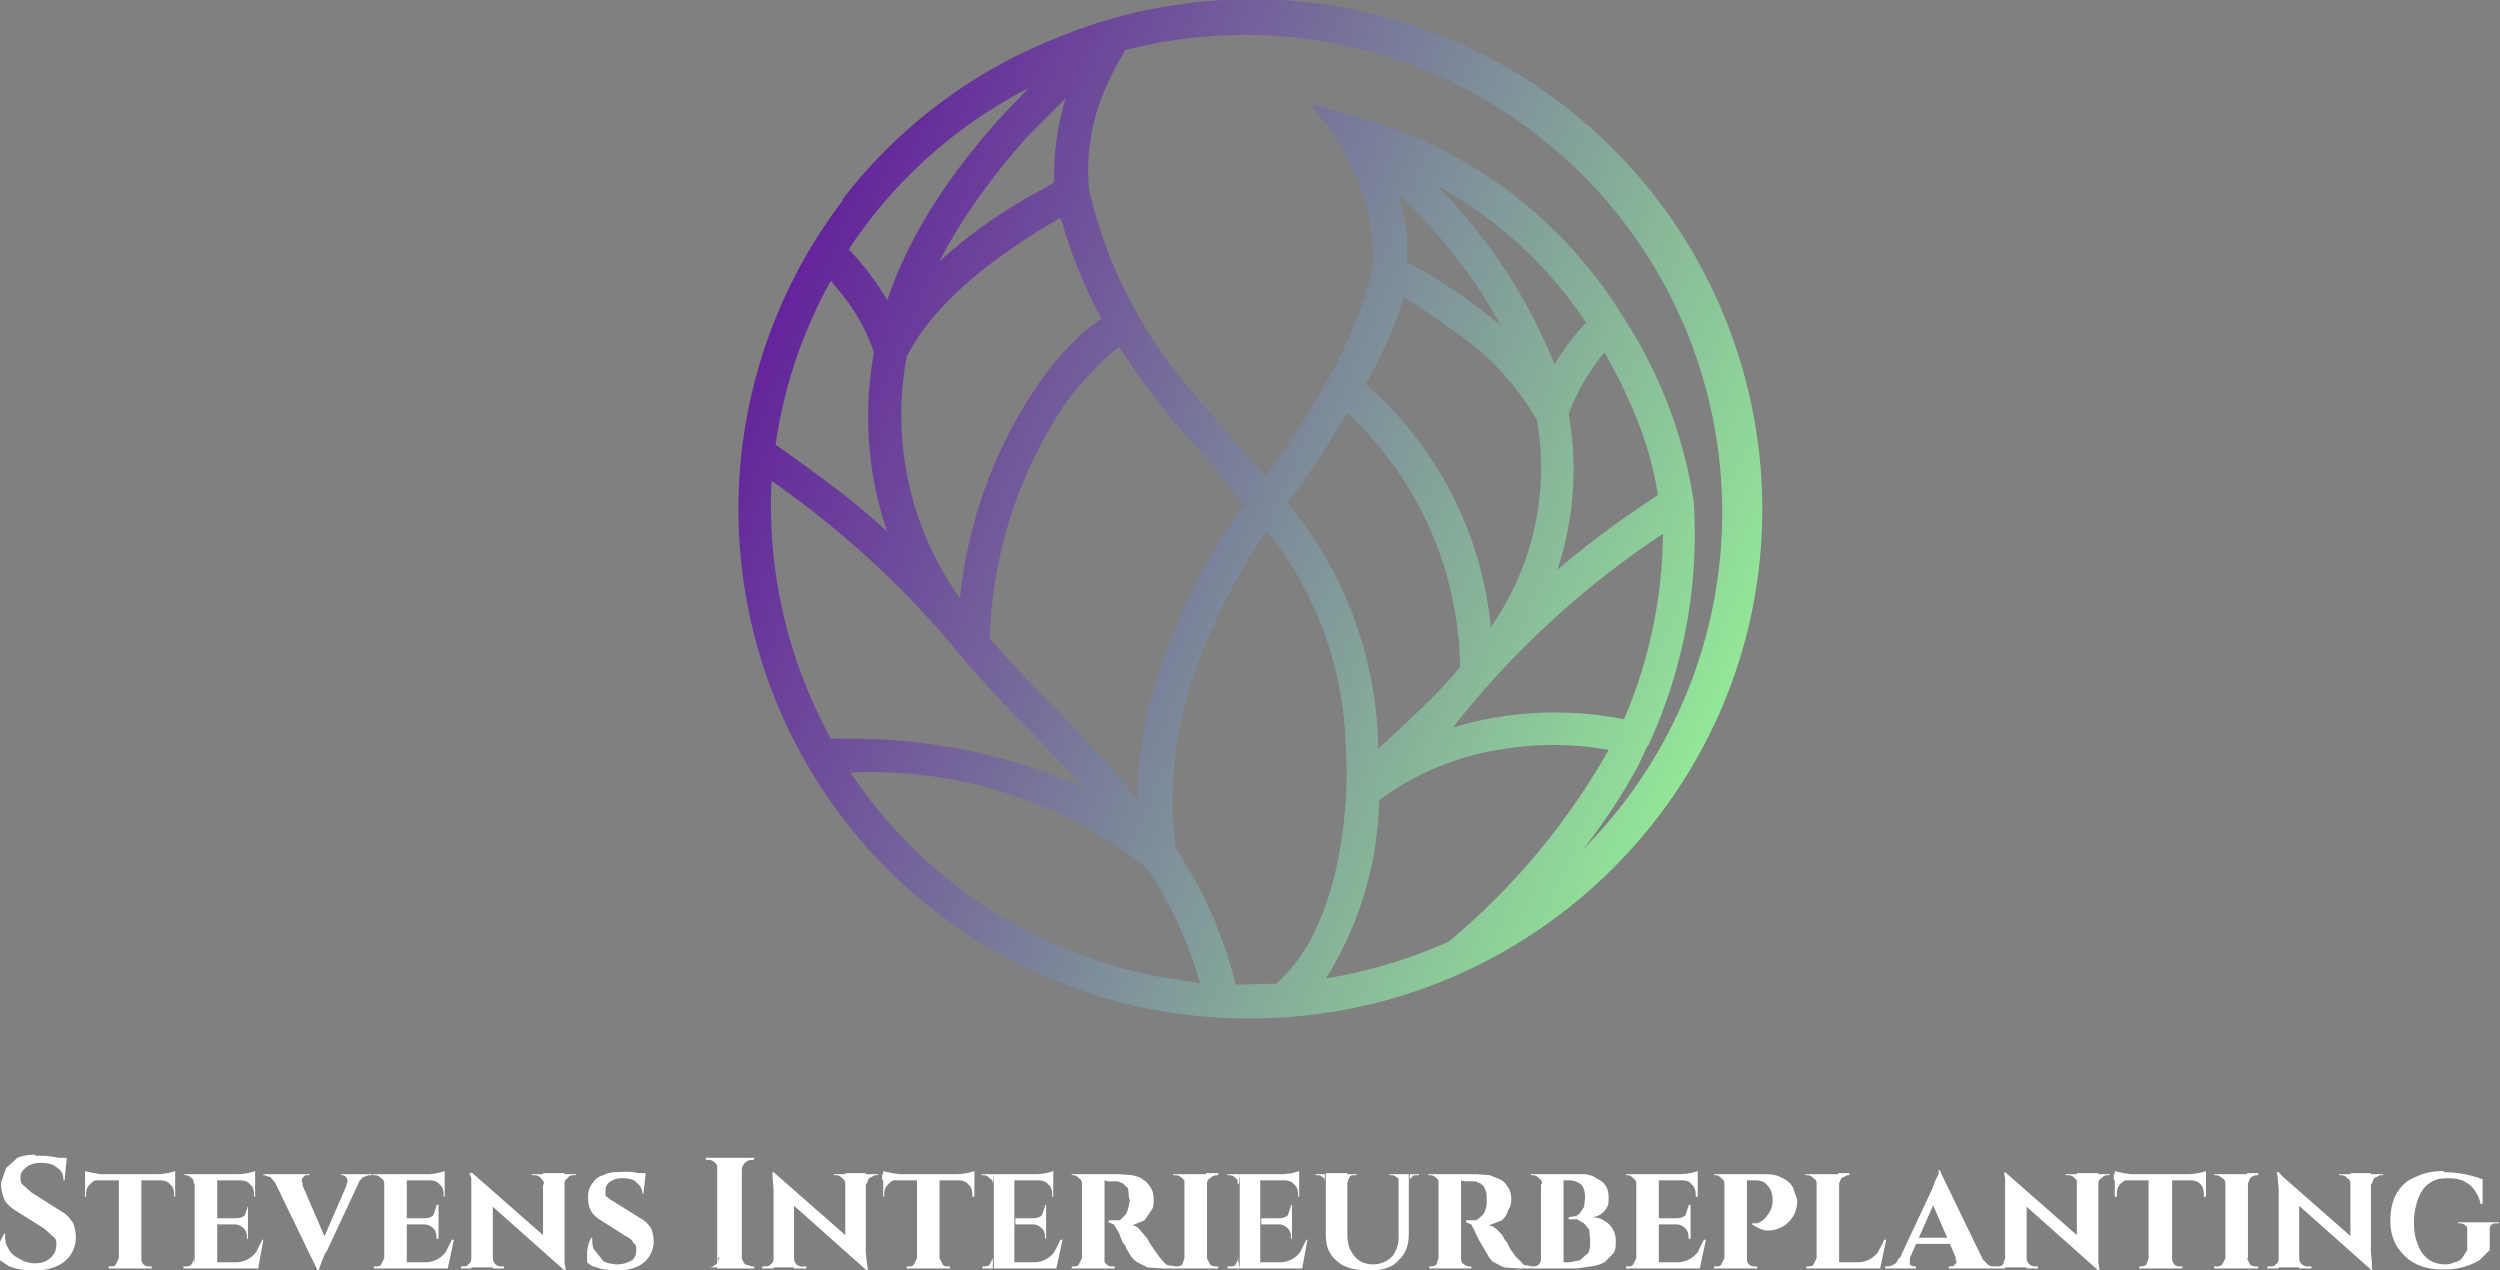 <svg width="244" height="124" fill="none" xmlns="http://www.w3.org/2000/svg"><rect width="100%" height="100%" fill="#808080" stroke="none"/><path fill-rule="evenodd" clip-rule="evenodd" d="M75.3 47.1a47.2 47.2 0 0 0 5.8 25h2.2a56.7 56.7 0 0 1 22.6 4.8l-4.7-4.9-.5-.5c-2.4-2.4-4.8-5-7-7.6A91.7 91.7 0 0 0 75.4 47Zm7-27.6A49.7 49.7 0 0 0 122 99.4c27.6 0 50-22.3 50-49.7A49.8 49.8 0 0 0 112.9.8l-1.1.2a52.2 52.2 0 0 0-9.4 3c-8 3.3-15 8.7-20.2 15.5Zm-6.6 23.9A228.2 228.2 0 0 1 82 48c1.4 1.1 3 2.4 4.6 3.9a34.6 34.6 0 0 1-1.3-17.5c-.8-2.4-2.1-4.5-3.4-6l-.8-1a46 46 0 0 0-5.4 16Zm7.1-19a46.3 46.3 0 0 1 17.6-15.8L98 11.1c-4.3 4.7-9 11-11.4 18.2a26.9 26.9 0 0 0-3.8-5Zm5.7 10.4c2-4 6-7.6 9.9-10.3 1.9-1.4 3.7-2.4 5-3.2h.1l.2.5c1 3.5 2.3 6.5 3.8 9.3l-1.5 1.1a30 30 0 0 0-4.8 5.5 45 45 0 0 0-7.5 20.7 30.8 30.8 0 0 1-5.2-23.6Zm20.7-.9-1 .8c-1.1 1-2.7 2.6-4.3 4.8a43.5 43.5 0 0 0-7.3 22.8 117.5 117.5 0 0 0 7 7.4A139.8 139.8 0 0 1 111 78c0-7.2 2.3-13.9 4.7-19a59.8 59.8 0 0 1 5.7-9.7L118 45l-.1-.2a67.2 67.2 0 0 1-8.7-11Zm14.4 18-.7 1a56.3 56.3 0 0 0-4.1 7.4c-2.9 6-5.3 14.2-4 22.6a41.5 41.5 0 0 1 5.8 13.2l4-.1.5-.5c.6-.6 1.4-1.5 2.3-2.9 1.7-2.8 3.6-7.6 4-15.4a60 60 0 0 0-.2-6.7 34.8 34.8 0 0 0-7.5-18.6Zm5.8 43.6c4.2-.7 8.2-1.9 12-3.6A67.7 67.7 0 0 0 157 73.2c-2.5-.5-6-.7-9.5-.2a27 27 0 0 0-12.9 5.1 34 34 0 0 1-5.2 17.4ZM141.8 71a34.7 34.7 0 0 1 16.7-.8 46.6 46.6 0 0 0 3.8-18.1 87.4 87.4 0 0 0-20.5 18.9ZM152 55.6a93.1 93.1 0 0 1 8.8-6.6l1-.7c-.7-4.8-2.7-9.5-5.2-13.9a20.3 20.3 0 0 0-3.5 6 31 31 0 0 1-1.1 15.2Zm-.3-20a23.3 23.3 0 0 1 3.1-4.1 40.9 40.9 0 0 0-14.6-13.4 52.4 52.4 0 0 1 11.5 17.4Zm-21-21.7-2.8-3.8 4.5 1.3a44.2 44.2 0 0 1 26 19.5 45.5 45.5 0 0 1 6.9 18 49 49 0 0 1-4.4 23.8l-.1.1-.2.4-.7 1.5a56.5 56.5 0 0 1-5.4 8.2 46.6 46.6 0 0 0-44.7-78l-.3.6c-.5.7-1 1.8-1.6 3.1a20 20 0 0 0-1.6 10 45.7 45.7 0 0 0 9.7 19.2 190 190 0 0 0 4.3 5v.1l3.2 3.6c1.8-2.5 4.2-6 6.1-9.5a42.1 42.1 0 0 0 4.3-10.6 18 18 0 0 0-1.4-8.8 23 23 0 0 0-1.3-2.7l-.4-.8-.2-.1v-.1Zm-5 35.2a38.6 38.6 0 0 1 8.8 23.2v.8l2.8-2.6.2-.2c1.7-1.6 3.4-3.2 5-5.2a34.5 34.5 0 0 0-11-24.8c-2 3.3-4.1 6.6-5.9 8.8Zm7.5-11.7a36.1 36.1 0 0 1 12.3 23.8A27 27 0 0 0 150 41a26.5 26.5 0 0 0-8.7-9.1A53.4 53.4 0 0 0 137 29l-.1.3a42 42 0 0 1-3.5 8Zm4.1-11.8 1 .5a56.7 56.7 0 0 1 8.2 5.7 50.3 50.3 0 0 0-10-12.8c.6 2 1 4.2.8 6.6Zm-33.3-16-3.7 3.7c-3 3.4-6.2 7.5-8.6 12.2a49 49 0 0 1 10-7l1.2-.7c-.1-3 .4-5.8 1.1-8.2ZM117.2 96l-1-.2A46.7 46.7 0 0 1 83 75.4h.2a43.2 43.2 0 0 1 28.7 9.3 38.4 38.4 0 0 1 5.2 11.2Z" fill="url(#a)"/><path d="M3.5 112.8a9.7 9.7 0 0 1 1.7.1 12.2 12.2 0 0 1 1.3.3l-.2 2h-.1c0-.5-.2-1-.6-1.2-.4-.4-1-.5-1.6-.5-.6 0-1 .1-1.4.4-.4.3-.6.6-.6 1 0 .3 0 .6.3.8l.8.7 3 1.9c.4.2.7.6 1 1 .2.4.3 1 .3 1.5a3 3 0 0 1-1.2 2.4c-.7.5-1.6.8-2.9.8a6.8 6.8 0 0 1-2.4-.4L0 123l-.1-.8.1-1 .4-.8h.1c0 .5 0 1 .3 1.4.2.5.6.8 1 1 .5.3 1 .5 1.6.5.7 0 1.2-.2 1.6-.6.3-.3.5-.7.5-1.2 0-.3 0-.6-.3-.8l-.9-.8-2.7-1.7c-.5-.3-1-.7-1.2-1.2-.2-.5-.3-1-.3-1.6l.5-1.4 1.1-1c.5-.2 1-.3 1.7-.3Zm3 .2v.3H4.7v-.3h1.8ZM13.8 114.6v9.2h-2.2v-9.2h2.2Zm3.3 0v.6H8.3v-.6H17Zm0 .5v1.7H17v-.2c0-.4-.1-.8-.4-1-.2-.3-.6-.4-1-.4H17Zm0-.8v.4l-1.6-.1a6.2 6.2 0 0 0 1.6-.3Zm-5.5 8.5v1h-1v-.2h.2c.2 0 .4 0 .5-.2l.3-.6Zm2.2 0c0 .2 0 .4.2.6.2.2.4.2.6.2h.2v.2h-1v-1Zm-4-7.7c-.4 0-.8.2-1 .5-.3.2-.4.6-.4 1v.2h-.1V115h1.5Zm-1.5-.8a12.5 12.5 0 0 0 1.6.3l-1.6.1v-.4ZM21.2 114.6v9.2H19v-9.2h2.2Zm3.6 8.6.3.6h-4v-.6h3.7Zm-.6-4.3v.6h-3v-.6h3Zm.7-4.3v.6h-3.8v-.6H25Zm.8 6.4-.5 2.8h-2.7l.5-.6a2.5 2.5 0 0 0 2-1l.6-1.2h.1Zm-1.5-1.5v1.4h-.1v-.2c0-.3-.1-.6-.3-.8-.2-.2-.5-.4-.9-.4h1.3Zm0-1.9v1.3H23c.4 0 .7-.1.9-.3l.3-.9v-.1h.1Zm.7-2.4v1.6h-.1v-.2c0-.4-.1-.8-.4-1-.2-.3-.6-.4-1-.4h1.5Zm0-.9v.4l-1.6-.1a5.8 5.8 0 0 0 1.6-.3Zm-6 8.5.2 1h-1.2v-.2h.2c.3 0 .4 0 .6-.2l.3-.6Zm0-7.3c0-.2 0-.4-.2-.5a.8.8 0 0 0-.6-.3H18v-.1h1.2l-.1 1ZM31 124l-4.5-9.3h2.6l2.8 6.5-.9 2.8Zm0 0v-1.8l3.3-7.6h1.1l-3.5 7.5-.2.3a15.9 15.9 0 0 0-.6 1.6Zm2.8-8.4c.2-.3.1-.5 0-.7a.6.6 0 0 0-.5-.2v-.1h3v.1H36l-.6.2-.6.7h-1Zm-4.3 0H27l-.6-.7-.6-.2h-.1v-.1h4.5v.1H30c-.1 0-.3 0-.4.2-.2.2-.2.4 0 .7ZM39.7 114.6v9.2h-2.2v-9.2h2.2Zm3.6 8.6.3.6h-4v-.6h3.7Zm-.5-4.3v.6h-3.1v-.6h3Zm.6-4.3v.6h-3.7v-.6h3.7Zm.9 6.4-.6 2.8H41l.5-.6a2.5 2.5 0 0 0 2-1l.6-1.2h.2Zm-1.5-1.5v1.4h-.2v-.2c0-.3-.1-.6-.3-.8-.2-.2-.5-.4-.9-.4h1.4Zm0-1.9v1.3h-1.4c.4 0 .7-.1.9-.3l.3-.9v-.1h.2Zm.6-2.4v1.6h-.1v-.2c0-.4-.1-.8-.4-1-.2-.3-.6-.4-1-.4h1.5Zm0-.9v.4l-1.6-.1a5.8 5.8 0 0 0 1.6-.3Zm-5.9 8.5v1h-1v-.2h.1c.3 0 .5 0 .6-.2l.3-.6Zm0-7.3c0-.2-.1-.4-.3-.5a.8.8 0 0 0-.6-.3h-.2v-.1h1.2v1ZM46 114.4l9 7.9.1 1.7-9-8-.1-1.6Zm0 8.4v1h-1v-.2h.2c.2 0 .4 0 .5-.2.2-.1.3-.3.3-.6Zm2.1 0a.8.8 0 0 0 .8.8h.3v.2h-1.1v-1Zm-2.1-8.4 2.1 2.3v7H46V115l-.2-.5h.2Zm9.1.2v8.6l.1.6v.2l-2.2-2.5v-7h2.1Zm0 1v-1h1.1v.1H56c-.3 0-.5.1-.6.3-.2.1-.3.3-.3.5Zm-2 0c0-.3-.2-.5-.3-.6a.8.8 0 0 0-.6-.3h-.3v-.1H53v1ZM60.2 114.4a9.1 9.1 0 0 1 1.6 0 8.2 8.2 0 0 1 1.2.3l-.2 1.8h-.1c0-.4-.2-.8-.5-1-.3-.4-.8-.5-1.4-.5a2 2 0 0 0-1.2.3 1 1 0 0 0-.5.9v.5l.5.4.5.3 2.4 1.5c.4.2.7.5 1 .9.2.4.3.9.3 1.4a2.7 2.7 0 0 1-1.8 2.5c-.5.2-1.1.3-1.8.3l-1.3-.1-1-.3a2 2 0 0 1-.6-.4v-.8a3.4 3.4 0 0 1 .4-1.6h.1c0 .5 0 1 .3 1.3l.8 1c.4.2.9.3 1.4.3.6 0 1-.2 1.4-.4.3-.3.4-.6.4-1 0-.3 0-.5-.3-.7-.1-.3-.4-.5-.8-.7l-2.2-1.4c-.5-.3-.9-.6-1.1-1-.3-.5-.3-1-.3-1.5s.2-1 .5-1.3c.2-.3.5-.6 1-.7.3-.2.8-.3 1.3-.3Zm2.8.1v.3h-1.6v-.3H63ZM72.4 113v10.8H70V113h2.3Zm-2.3 9.7v1H69h.2c.3 0 .5-.2.7-.3.2-.2.3-.5.3-.7Zm0-8.5a1 1 0 0 0-.3-.7.9.9 0 0 0-.7-.3h-.2v-.2h1.2v1.2Zm2.2 8.5.4.7.7.2h.2v.2h-1.3v-1.1Zm0-8.5V113h1.3v.2h-.2a1 1 0 0 0-.7.3 1 1 0 0 0-.3.7ZM75.5 114.4l9 7.9.1 1.7-9-8-.1-1.6Zm0 8.4v1h-1.1v-.2h.2c.3 0 .5 0 .6-.2.2-.1.3-.3.3-.6Zm2 0a.8.8 0 0 0 1 .8h.2v.2h-1.2v-1Zm-2-8.4 2 2.3v7h-2v-7.6l-.1-1.2v-.5Zm9 .2v7.6l.1 1 .1.6v.2l-2.2-2.5v-7h2Zm0 1v-1h1.2v.1h-.3l-.6.3-.2.5Zm-2 0c0-.3-.1-.5-.3-.6a.8.8 0 0 0-.5-.3h-.3v-.1h1.1v1ZM91.7 114.6v9.2h-2.2v-9.2h2.2Zm3.4 0v.6h-9v-.6h9Zm0 .5v1.7h-.2v-.2c0-.4-.1-.8-.4-1-.2-.3-.6-.4-1-.4h1.6Zm0-.8v.4l-1.7-.1a6.1 6.1 0 0 0 1.7-.3Zm-5.6 8.5v1h-1v-.2h.2c.2 0 .4 0 .5-.2l.3-.6Zm2.2 0 .3.6c.1.2.3.2.6.2h.1v.2h-1v-1Zm-4-7.7c-.4 0-.8.2-1 .5-.3.2-.4.6-.4 1v.2h-.1V115h1.5Zm-1.5-.8a12.5 12.5 0 0 0 1.6.3l-1.6.1v-.4ZM99 114.6v9.2H97v-9.2H99Zm3.7 8.6.3.6h-4v-.6h3.7Zm-.6-4.3v.6h-3v-.6h3Zm.7-4.3v.6H99v-.6h3.8Zm.9 6.4-.6 2.8h-2.7l.5-.6a2.5 2.5 0 0 0 2-1l.6-1.2h.2Zm-1.6-1.5v1.4h-.1v-.2c0-.3-.1-.6-.3-.8-.2-.2-.5-.4-.9-.4h1.3Zm0-1.9v1.3h-1.3c.4 0 .7-.1.9-.3l.3-.9v-.1h.1Zm.7-2.4v1.6h-.1v-.2c0-.4-.1-.8-.4-1-.2-.3-.6-.4-1-.4h1.5Zm0-.9v.4l-1.6-.1a5.8 5.8 0 0 0 1.6-.3Zm-5.9 8.5v1h-1v-.2h.1c.3 0 .5 0 .6-.2l.3-.6Zm0-7.3c0-.2-.1-.4-.3-.5a.8.8 0 0 0-.6-.3h-.2v-.1H97l-.1 1ZM107.6 114.6h1.7l1.2.1c.4.1.8.2 1 .4.4.2.6.5.8.8.2.3.3.7.3 1.2 0 .4 0 .7-.2 1l-.7 1-1.2.5c.3 0 .6.2.8.5l.7.8.2.4.4.6.5.7.5.6c.2.2.3.3.5.3l.6.1v.2h-1.3l-1.4-.1-1-.5c-.3-.2-.6-.5-.8-.9l-.3-.5c0-.2-.2-.4-.3-.5a14.6 14.6 0 0 1-.4-1l-.5-.8-.5-.2v-.2h1.1l.5-.5c.2-.2.3-.6.4-1v-.2c.1-.2.1-.3 0-.4l-.1-1-.5-.5-.5-.2h-.5a6 6 0 0 0-.5 0l-.3-.1v-.2l-.1-.3v-.1Zm.2 0v9.2h-2.2v-9.2h2.2Zm-2.2 8.2v1h-1v-.2h.1c.3 0 .5 0 .6-.2l.3-.6Zm0-7.3c0-.2-.1-.4-.3-.5a.8.8 0 0 0-.5-.3h-.2v-.1h1v1Zm2.1 7.3c0 .3.2.5.3.6.2.2.4.2.6.2h.2v.2h-1.1v-1Z" fill="#fff"/><path d="M117.8 114.6v9.2h-2.2v-9.2h2.2Zm-2.1 8.2v1h-1.2v-.2h.2c.3 0 .5 0 .7-.2l.2-.6Zm2 0h.1l.3.6c.2.2.4.2.6.2h.2v.2h-1.1v-1Zm0-7.3v-1h1.2v.2h-.2a1 1 0 0 0-.6.3c-.2.1-.3.3-.3.5Zm-2 0c0-.2-.2-.4-.3-.5a1 1 0 0 0-.7-.3h-.2v-.1h1.2v1ZM123 114.6v9.2H121v-9.2h2.2Zm3.7 8.6.3.6h-4v-.6h3.7Zm-.6-4.3v.6h-3v-.6h3Zm.7-4.3v.6H123v-.6h3.8Zm.8 6.4-.5 2.8h-2.7l.5-.6a2.5 2.5 0 0 0 2-1l.6-1.2h.1Zm-1.5-1.5v1.4h-.1v-.2c0-.3-.1-.6-.3-.8-.2-.2-.5-.4-.9-.4h1.3Zm0-1.9v1.3h-1.3c.4 0 .7-.1.9-.3l.3-.9v-.1h.1Zm.7-2.4v1.6h-.1v-.2c0-.4-.1-.8-.4-1-.2-.3-.6-.4-1-.4h1.5Zm0-.9v.4l-1.6-.1a5.8 5.8 0 0 0 1.6-.3Zm-6 8.5.2 1h-1.2v-.2h.2c.3 0 .5 0 .6-.2l.3-.6Zm0-7.3c0-.2 0-.4-.2-.5a.8.8 0 0 0-.6-.3h-.2v-.1h1.2l-.1 1ZM131.5 114.6v5.8c0 1 .2 1.6.7 2.2.4.5 1 .8 1.8.8s1.4-.3 1.9-.8a3 3 0 0 0 .6-2v-6h1v5.8c0 1.1-.3 2-1 2.6-.6.7-1.6 1-2.8 1-1.5 0-2.6-.3-3.3-1-.7-.6-1-1.4-1-2.5v-6h2.1Zm-2.2 0v.8c0-.2 0-.4-.2-.5a.7.7 0 0 0-.5-.2h-.2v-.1h1Zm3.1 0v.1h-.2c-.2 0-.4 0-.5.2l-.2.5v-.8h1Zm4.2 0v.8c0-.2-.1-.4-.3-.5a.7.7 0 0 0-.4-.2h-.3v-.1h1Zm1.9 0v.1h-.2c-.2 0-.4 0-.5.2-.2.1-.2.3-.2.5v-.8h.9ZM142.5 114.6h1.6l1.3.1 1 .4c.4.2.6.5.8.8.2.3.3.7.3 1.2 0 .4-.1.7-.3 1-.1.4-.3.7-.6 1l-1.3.5c.3 0 .6.2.9.5.3.3.5.5.6.8l.3.4.3.6.5.7.6.6c.1.2.3.3.5.3l.5.1v.2h-1.3l-1.4-.1-1-.5c-.3-.2-.5-.5-.7-.9l-.3-.5-.3-.5a12.2 12.2 0 0 1-.5-1l-.4-.8-.5-.2v-.2h1l.6-.5c.2-.2.3-.6.4-1V117c0-.4 0-.7-.2-1 0-.2-.2-.3-.4-.5l-.5-.2h-.5a6 6 0 0 0-.5 0l-.4-.1v-.5l-.1-.1Zm.1 0v9.2h-2.2v-9.2h2.2Zm-2.1 8.2v1h-1v-.2h.1c.2 0 .4 0 .6-.2l.2-.6Zm0-7.3c0-.2-.2-.4-.3-.5a.8.8 0 0 0-.6-.3h-.2v-.1h1.1v1Zm2.1 7.3c0 .3.1.5.3.6.2.2.4.2.6.2h.1v.2h-1v-1Z" fill="#fff"/><path d="M151 114.6h3.8c.4.1.8.2 1 .4.4.2.7.4.9.7.2.3.3.7.3 1.2 0 .4 0 .7-.2 1a1.8 1.8 0 0 1-1.5.9c.5 0 .9.1 1.2.3a2.2 2.2 0 0 1 1.2 2c0 .5 0 1-.3 1.3l-.8.8a4 4 0 0 1-1.3.4l-1.4.2h-1.4v-.6h.7l1-.2.8-.7c.2-.3.2-.8.2-1.3l-.1-1-.5-.6-.7-.4h-.8v-.2l.6-.1c.2 0 .4-.2.5-.3l.4-.6.1-.8c0-.7-.1-1.1-.4-1.4-.4-.3-.8-.4-1.2-.4h-2v-.6Zm1.6 0v9.2h-2.2v-9.2h2.2Zm-2.1 8.2v1h-1v-.2h.1c.2 0 .4 0 .6-.2.2-.2.2-.4.2-.6Zm0-7.3c0-.2-.1-.4-.3-.5a.8.8 0 0 0-.6-.3h-.2v-.1h1v1ZM161.9 114.6v9.2h-2.2v-9.2h2.2Zm3.6 8.6.3.6h-4v-.6h3.7Zm-.5-4.3v.6h-3.1v-.6h3Zm.7-4.3v.6h-3.8v-.6h3.8Zm.8 6.4-.6 2.8h-2.7l.5-.6a2.5 2.5 0 0 0 2-1l.6-1.2h.2Zm-1.5-1.5v1.4h-.2v-.2c0-.3-.1-.6-.3-.8-.2-.2-.5-.4-.9-.4h1.4Zm0-1.9v1.3h-1.4c.4 0 .7-.1.9-.3l.3-.9v-.1h.2Zm.7-2.4v1.6h-.2v-.2c0-.4-.1-.8-.4-1-.2-.3-.5-.4-1-.4h1.6Zm0-.9v.4l-1.7-.1a5.8 5.8 0 0 0 1.7-.3Zm-6 8.5v1h-1v-.2h.2c.2 0 .4 0 .5-.2l.3-.6Zm0-7.3c0-.2-.1-.4-.3-.5a.8.8 0 0 0-.5-.3h-.2v-.1h1v1ZM170.3 114.6h1.5c.8 0 1.5 0 2 .3.5.2.9.5 1.2 1l.4 1.2a2.8 2.8 0 0 1-1.4 2.6c-.5.3-1 .4-1.5.4s-1-.3-1.5-.6v-.1h.5a2 2 0 0 0 1-.8 2.3 2.3 0 0 0 .5-1.2v-.4c0-.5-.2-1-.5-1.3-.3-.4-.7-.5-1.3-.5h-.7v-.2l-.1-.3v-.1Zm.2 0v9.2h-2.2v-9.2h2.2Zm-2.2 8.2v1h-1v-.2h.2c.2 0 .4 0 .5-.2l.3-.6Zm0-7.3c0-.2-.1-.4-.3-.5a.8.8 0 0 0-.5-.3h-.2v-.1h1v1Zm2.2 7.3c0 .2 0 .4.2.6.2.2.4.2.6.2h.2v.2h-1.1v-1ZM179.5 114.6v9.2h-2.2v-9.2h2.2Zm3.6 8.6.3.6h-4v-.6h3.7Zm1-2.2-.6 2.8h-2.7l.5-.6a2.5 2.5 0 0 0 2-1l.6-1.2h.2Zm-6.8 1.8v1h-1v-.2h.1c.3 0 .5 0 .6-.2l.3-.6Zm2.1-7.3v-1h1.1v.2h-.2l-.6.3-.2.5Zm-2.1 0c0-.2-.1-.4-.3-.5a.8.8 0 0 0-.6-.3h-.2v-.1h1.1v1ZM189.3 114.2l4.6 9.5h-2.6l-2.9-6.7 1-2.8Zm-2.9 8.6v.6c.2.2.4.2.6.2v.2h-3v-.2h.1c.2 0 .5 0 .7-.2.2 0 .4-.3.5-.6h1.1Zm3-8.6v1.8l-3.4 7.7H185l3.6-7.7.1-.3.2-.5.3-.6v-.4h.2Zm1.3 6.6v.6h-4v-.6h4Zm.2 2h2.5l.6.6c.2.2.4.2.6.2h.1v.2h-4.5v-.2h.2c.1 0 .3 0 .4-.2.2-.1.2-.4 0-.6ZM195.7 114.4l9 7.9.1 1.7-9-8-.1-1.6Zm0 8.4v1h-1v-.2h.2c.2 0 .4 0 .6-.2l.2-.6Zm2.1 0a.8.8 0 0 0 .8.8h.3v.2h-1.1v-1Zm-2.1-8.4 2.1 2.3v7h-2.1V115l-.1-.5Zm9.1.2v8.6l.1.6v.2l-2.2-2.5v-7h2.1Zm0 1v-1h1.1v.1h-.2c-.3 0-.4.1-.6.3-.2.1-.3.3-.3.5Zm-2 0c0-.3-.2-.5-.3-.6a.8.8 0 0 0-.6-.3h-.3v-.1h1.2v1ZM212 114.6v9.2h-2.3v-9.2h2.2Zm3.3 0v.6h-9v-.6h9Zm0 .5v1.7h-.2v-.2c0-.4-.1-.8-.3-1-.3-.3-.6-.4-1-.4h1.5Zm0-.8v.4l-1.6-.1a6.2 6.2 0 0 0 1.6-.3Zm-5.5 8.5v1h-1v-.2c.3 0 .5 0 .7-.2l.2-.6Zm2.1 0 .3.6c.2.2.4.2.6.2h.2v.2h-1.1v-1Zm-4-7.7c-.4 0-.7.2-1 .5-.2.2-.3.6-.3 1v.2h-.2V115h1.6Zm-1.5-.8a12.6 12.6 0 0 0 1.6.3l-1.6.1v-.4ZM219.4 114.6v9.2h-2.2v-9.2h2.2Zm-2.2 8.2v1h-1.1v-.2h.2c.2 0 .4 0 .6-.2l.3-.6Zm2.1 0 .3.6c.2.2.4.2.6.2h.2v.2h-1v-1Zm0-7.3v-1h1.1v.2h-.2a1 1 0 0 0-.6.3l-.2.5Zm-2.1 0c0-.2-.1-.4-.3-.5a1 1 0 0 0-.6-.3h-.2v-.1h1.1v1ZM222.3 114.4l9 7.9.2 1.7-9-8-.2-1.6Zm.1 8.4v1h-1.1v-.2h.2c.3 0 .5 0 .6-.2.2-.1.3-.3.3-.6Zm2 0a.8.8 0 0 0 .9.8h.3v.2h-1.2v-1Zm-2-8.4 2 2.3v7h-2v-7.6l-.1-1.2-.1-.5h.1Zm9 .2v7.6l.1 1v.6l.1.2h-.1l-2.1-2.5v-7h2Zm0 1v-1h1.2v.1h-.3l-.6.3-.2.5Zm-2 0c0-.3-.1-.5-.3-.6a.8.8 0 0 0-.6-.3h-.2v-.1h1.1v1ZM238.5 114.4a11 11 0 0 1 3.8.7v2.4h-.2c-.1-.6-.4-1.1-.7-1.5-.3-.4-.7-.6-1.1-.8a4 4 0 0 0-1.4-.2c-.7 0-1.3.1-1.8.5-.5.3-.8.8-1.1 1.5-.2.6-.4 1.4-.4 2.3 0 .8.1 1.5.4 2.2.2.6.5 1 1 1.4.4.3 1 .5 1.6.5.3 0 .6 0 .9-.2.3 0 .6-.2.8-.4l.5-.8V120c0-.2 0-.3-.2-.4a.7.7 0 0 0-.5-.2h-.2v-.1h4v.1h-.3c-.4 0-.6.2-.6.6v2l-1 1a6.8 6.8 0 0 1-3.6.9c-1 0-2-.2-2.7-.6-.8-.4-1.3-1-1.8-1.7a5 5 0 0 1-.6-2.5c0-1 .2-1.9.6-2.6.4-.7 1-1.3 1.8-1.6a6 6 0 0 1 2.8-.6Z" fill="#fff"/><defs><linearGradient id="a" x1="63.7" y1="24.6" x2="177.5" y2="73.5" gradientUnits="userSpaceOnUse"><stop stop-color="#5E099C"/><stop offset="1" stop-color="#98FB98"/></linearGradient></defs></svg>